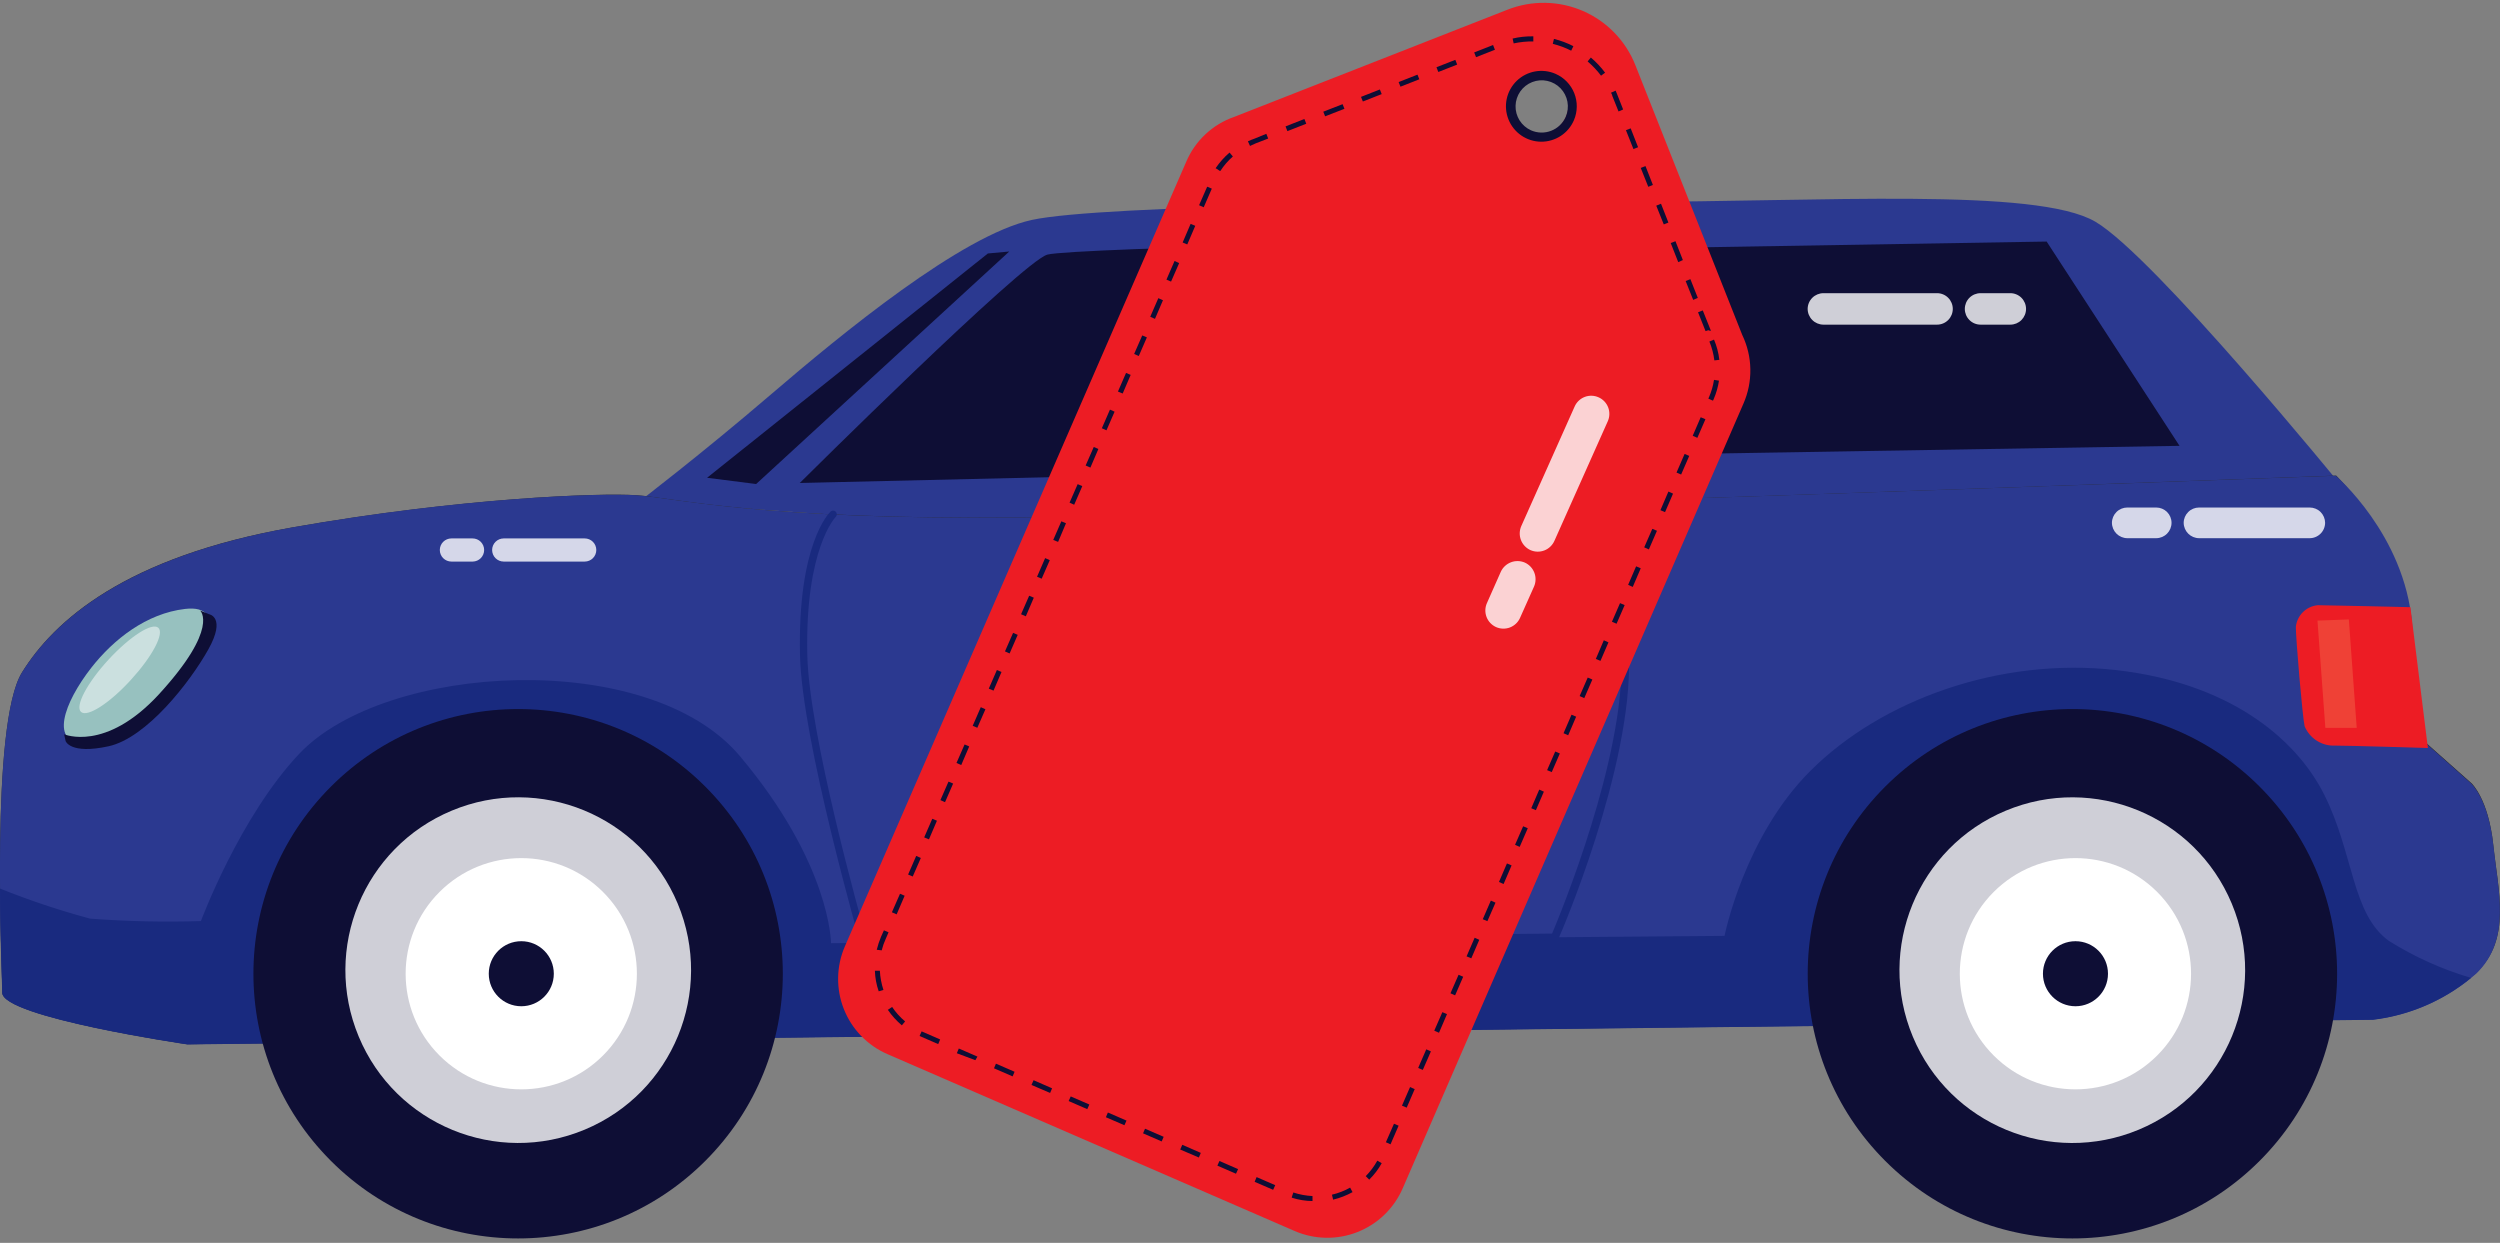 <svg width="350" height="174" viewBox="0 0 350 174" fill="none" xmlns="http://www.w3.org/2000/svg">
<rect x="0" y="0" width="350" height="174" fill="#808080" stroke="none"/>
<g clip-path="url(#clip0_3253_11373)">
<path d="M89.574 70.146C89.574 70.146 98.081 63.664 107.949 55.206C117.817 46.748 134.604 32.926 144.472 30.787C154.34 28.648 202.968 28.259 227.597 28.259C254.82 28.259 285.072 26.201 293.336 31.03C301.6 35.859 328.028 68.299 328.028 68.299L243.947 81.164L89.574 70.146Z" fill="#2B3990"/>
<path d="M26.169 146.19C26.169 146.19 0.324 142.398 0.324 138.947C0.324 135.495 -1.393 101.387 3.079 94.144C7.551 86.9 17.549 77.94 40.995 73.824C64.442 69.708 84.065 68.963 89.234 69.336C94.403 69.708 106.458 72.787 142.706 72.447C178.954 72.106 327.072 66.581 327.072 66.581C332.478 72.221 335.867 79.49 336.713 87.257C337.75 99.669 339.808 104.141 339.808 104.141L346.014 109.65C346.014 109.65 348.38 111.806 349.06 118.287C349.741 124.769 351.685 131.444 346.646 136.208C342.593 139.788 337.546 142.049 332.176 142.69L26.169 146.19Z" fill="#2B2A25"/>
<path d="M349.06 118.287C348.363 111.806 345.949 109.667 345.949 109.667L339.742 104.157C338.722 98.575 338.035 92.937 337.685 87.273C336.648 74.861 327.006 66.597 327.006 66.597C327.006 66.597 178.824 72.09 142.592 72.447C106.361 72.803 94.354 69.676 89.12 69.336C83.886 68.995 64.425 69.676 40.995 73.824C17.564 77.972 7.567 86.917 3.078 94.144C-1.41 101.37 0.323 135.495 0.323 138.947C0.323 142.398 26.249 146.19 26.249 146.19L40.152 146.028C38.646 141.448 38.151 136.595 38.702 131.805C39.252 127.015 40.836 122.401 43.343 118.283C45.85 114.164 49.221 110.638 53.222 107.949C57.224 105.259 61.762 103.47 66.522 102.705C71.283 101.939 76.153 102.215 80.796 103.515C85.439 104.814 89.745 107.105 93.417 110.23C97.089 113.355 100.039 117.24 102.064 121.616C104.089 125.992 105.14 130.755 105.145 135.576V135.787C105.152 139.005 104.727 142.21 103.881 145.315L257.233 143.581C256.092 138.997 255.937 134.222 256.78 129.574C257.622 124.926 259.443 120.509 262.121 116.618C264.799 112.726 268.274 109.448 272.315 107C276.355 104.552 280.87 102.991 285.559 102.42C290.249 101.848 295.006 102.28 299.516 103.686C304.027 105.092 308.186 107.44 311.721 110.575C315.255 113.71 318.083 117.56 320.017 121.87C321.951 126.18 322.947 130.852 322.939 135.576V135.787C322.94 138.159 322.707 140.526 322.242 142.852L332.256 142.738C337.626 142.098 342.673 139.837 346.726 136.257C351.62 131.428 349.74 124.768 349.06 118.287Z" fill="#2B3990"/>
<path d="M334.412 131.704C329.243 127.912 329.551 119.648 325.451 111.368C321.352 103.088 311.678 95.521 296.171 93.803C280.049 92.005 263.44 97.935 253.442 107.933C244.174 117.185 241.435 131.023 241.435 131.023L116.343 132.044C116.343 132.044 116.343 121.026 103.59 105.859C90.838 90.692 53.974 92.766 41.903 105.519C33.542 114.366 28.13 128.949 28.13 128.949C22.958 129.111 17.782 128.998 12.623 128.609C8.335 127.459 4.119 126.052 0 124.396C0 131.639 0.308 137.602 0.308 138.979C0.308 142.431 26.234 146.222 26.234 146.222L40.137 146.06C38.621 141.476 38.119 136.617 38.666 131.82C39.212 127.023 40.793 122.402 43.301 118.275C45.808 114.149 49.182 110.617 53.188 107.922C57.195 105.228 61.738 103.435 66.505 102.669C71.272 101.903 76.149 102.181 80.798 103.484C85.447 104.787 89.758 107.084 93.432 110.216C97.107 113.348 100.057 117.241 102.079 121.625C104.102 126.01 105.148 130.781 105.146 135.609V135.82C105.153 139.038 104.728 142.242 103.882 145.347L257.218 143.614C256.076 139.029 255.921 134.255 256.764 129.606C257.607 124.958 259.427 120.542 262.106 116.65C264.784 112.758 268.258 109.48 272.299 107.032C276.34 104.585 280.854 103.024 285.544 102.452C290.233 101.881 294.991 102.313 299.501 103.719C304.011 105.125 308.171 107.473 311.705 110.608C315.239 113.742 318.067 117.593 320.001 121.903C321.935 126.213 322.931 130.885 322.924 135.609V135.82C322.922 138.191 322.694 140.556 322.243 142.884L332.241 142.771C337.274 142.155 342.028 140.121 345.949 136.905C341.883 135.709 338.001 133.959 334.412 131.704Z" fill="#192A7F"/>
<path d="M111.967 67.618C111.967 67.618 143.175 36.604 146.627 35.648C150.078 34.692 215.201 33.234 215.201 34.271C215.201 35.308 212.446 65.285 212.446 65.285L111.967 67.618Z" fill="#0E0E35"/>
<path d="M224.162 34.854L221.748 63.794L305.132 62.417L286.53 33.817L224.162 34.854Z" fill="#0E0E35"/>
<path d="M25.926 85.248C20.498 85.88 15.912 89.493 12.785 93.479C8.994 98.34 6.709 104.287 12.234 104.174C17.517 104.044 19.931 100.398 24.5 95.991C29.07 91.583 32.051 84.535 25.926 85.248Z" fill="#97C1BF"/>
<path opacity="0.5" d="M18.326 95.18C15.345 98.454 12.217 100.463 11.342 99.669C10.467 98.875 12.201 95.602 15.182 92.361C18.164 89.12 21.291 87.095 22.166 87.889C23.041 88.683 21.308 91.924 18.326 95.18Z" fill="white"/>
<path d="M29.28 85.993L28.016 85.475C28.016 85.475 30.787 87.889 22.231 97.222C14.761 105.324 8.977 102.796 8.977 102.796L9.187 103.752C9.187 103.752 9.819 105.648 15.183 104.482C20.546 103.315 26.639 95.44 29.166 90.919C31.694 86.398 29.28 85.993 29.28 85.993Z" fill="#0E0E35"/>
<path d="M337.458 85.005C337.458 85.005 325.742 84.729 324.495 84.729C323.708 84.8 322.97 85.144 322.408 85.699C321.846 86.255 321.496 86.989 321.416 87.775C321.416 89.396 322.34 100.317 322.647 101.678C322.997 102.517 323.597 103.227 324.366 103.711C325.135 104.196 326.034 104.431 326.941 104.384C329.08 104.384 339.904 104.725 339.904 104.725L337.458 85.005Z" fill="#ED1C24"/>
<path d="M324.447 86.884L325.549 101.905H329.94L328.838 86.722L324.447 86.884Z" fill="#EF4136"/>
<path d="M120.589 132.773L120.492 132.384C120.492 132.109 112.26 103.752 112.001 91.745C111.644 76.157 116.084 71.799 116.279 71.62C116.38 71.526 116.514 71.475 116.652 71.48C116.791 71.484 116.921 71.544 117.016 71.645C117.11 71.746 117.161 71.88 117.156 72.018C117.152 72.157 117.093 72.287 116.992 72.382C116.992 72.382 112.698 76.725 113.022 91.713C113.281 102.845 120.411 128.317 121.367 131.72L217.293 130.699C218.492 127.863 227.42 106.215 227.015 91.94C226.512 76.87 217.892 70.664 217.811 70.6C217.75 70.563 217.697 70.513 217.656 70.455C217.615 70.397 217.586 70.331 217.571 70.261C217.557 70.191 217.557 70.119 217.572 70.049C217.586 69.979 217.615 69.913 217.657 69.855C217.698 69.797 217.751 69.748 217.812 69.711C217.873 69.674 217.941 69.651 218.012 69.641C218.083 69.632 218.155 69.638 218.223 69.658C218.292 69.677 218.356 69.711 218.411 69.757C218.783 70.016 227.533 76.336 228.052 91.907C228.57 107.479 218.33 131.185 218.184 131.412L218.054 131.72H217.73L120.589 132.773Z" fill="#192A7F"/>
<path d="M219.332 84.259C219.337 84.517 219.29 84.772 219.194 85.011C219.098 85.25 218.955 85.467 218.774 85.65C218.592 85.832 218.376 85.977 218.138 86.075C217.901 86.173 217.645 86.222 217.388 86.22H201.184C200.692 86.2 200.226 85.996 199.877 85.647C199.529 85.299 199.325 84.832 199.305 84.34C199.305 83.823 199.509 83.327 199.873 82.96C200.237 82.592 200.732 82.384 201.249 82.38H217.453C217.97 82.38 218.466 82.584 218.834 82.948C219.201 83.312 219.409 83.807 219.413 84.324L219.332 84.259Z" fill="#192A7F"/>
<path d="M138.298 35.486L98.988 66.889L105.859 67.764L141.296 35.211L138.298 35.486Z" fill="#0E0E35"/>
<path d="M98.74 162.528C113.213 148.056 113.213 124.593 98.74 110.121C84.269 95.649 60.805 95.649 46.333 110.121C31.861 124.593 31.861 148.056 46.333 162.528C60.805 177 84.269 177 98.74 162.528Z" fill="#0E0E35"/>
<path opacity="0.8" d="M81.861 158.149C94.193 153.008 100.023 138.843 94.882 126.511C89.741 114.179 75.576 108.349 63.244 113.49C50.911 118.631 45.082 132.796 50.223 145.128C55.364 157.46 69.529 163.29 81.861 158.149Z" fill="white"/>
<path d="M84.423 147.769C90.745 141.448 90.745 131.198 84.423 124.877C78.101 118.555 67.852 118.555 61.53 124.877C55.209 131.198 55.209 141.448 61.53 147.769C67.852 154.091 78.101 154.091 84.423 147.769Z" fill="white"/>
<path d="M72.981 140.875C75.496 140.875 77.534 138.836 77.534 136.322C77.534 133.807 75.496 131.769 72.981 131.769C70.466 131.769 68.428 133.807 68.428 136.322C68.428 138.836 70.466 140.875 72.981 140.875Z" fill="#0E0E35"/>
<path d="M316.342 162.528C330.814 148.056 330.814 124.592 316.342 110.12C301.87 95.648 278.406 95.648 263.934 110.12C249.462 124.592 249.462 148.056 263.934 162.528C278.406 177 301.87 177 316.342 162.528Z" fill="#0E0E35"/>
<path opacity="0.8" d="M299.431 158.152C311.763 153.011 317.593 138.846 312.452 126.514C307.311 114.182 293.146 108.352 280.814 113.493C268.482 118.634 262.652 132.799 267.793 145.131C272.934 157.464 287.099 163.293 299.431 158.152Z" fill="white"/>
<path d="M302.007 147.769C308.328 141.447 308.328 131.198 302.007 124.876C295.685 118.555 285.436 118.555 279.114 124.876C272.793 131.198 272.793 141.447 279.114 147.769C285.436 154.09 295.685 154.09 302.007 147.769Z" fill="white"/>
<path d="M290.565 140.875C293.08 140.875 295.118 138.836 295.118 136.322C295.118 133.807 293.08 131.769 290.565 131.769C288.05 131.769 286.012 133.807 286.012 136.322C286.012 138.836 288.05 140.875 290.565 140.875Z" fill="#0E0E35"/>
<path opacity="0.8" d="M255.274 41.044H271.186C271.771 41.044 272.331 41.276 272.744 41.689C273.158 42.103 273.39 42.663 273.39 43.248C273.39 43.832 273.158 44.393 272.744 44.806C272.331 45.219 271.771 45.451 271.186 45.451H255.274C254.691 45.447 254.133 45.214 253.72 44.801C253.308 44.389 253.075 43.831 253.07 43.248C253.075 42.664 253.308 42.106 253.72 41.694C254.133 41.282 254.691 41.048 255.274 41.044Z" fill="white"/>
<path opacity="0.8" d="M277.278 41.044H281.442C281.732 41.044 282.018 41.101 282.286 41.212C282.553 41.322 282.796 41.485 283.001 41.689C283.205 41.894 283.367 42.137 283.478 42.404C283.589 42.672 283.646 42.958 283.646 43.248C283.646 43.537 283.589 43.824 283.478 44.091C283.367 44.358 283.205 44.601 283.001 44.806C282.796 45.011 282.553 45.173 282.286 45.284C282.018 45.394 281.732 45.451 281.442 45.451H277.278C276.693 45.451 276.133 45.219 275.72 44.806C275.306 44.393 275.074 43.832 275.074 43.248C275.074 42.663 275.306 42.103 275.72 41.689C276.133 41.276 276.693 41.044 277.278 41.044Z" fill="white"/>
<path opacity="0.8" d="M323.296 75.347H307.87C307.3 75.343 306.754 75.115 306.351 74.711C305.948 74.308 305.719 73.762 305.715 73.192C305.719 72.623 305.948 72.079 306.352 71.679C306.755 71.278 307.301 71.053 307.87 71.053H323.361C323.929 71.053 324.475 71.278 324.879 71.679C325.283 72.079 325.511 72.623 325.516 73.192C325.514 73.48 325.454 73.765 325.341 74.029C325.228 74.294 325.064 74.534 324.857 74.734C324.65 74.935 324.406 75.092 324.138 75.198C323.87 75.303 323.584 75.354 323.296 75.347Z" fill="white"/>
<path opacity="0.8" d="M301.876 75.347H297.825C297.255 75.343 296.709 75.115 296.306 74.711C295.903 74.308 295.674 73.762 295.67 73.192C295.674 72.623 295.903 72.079 296.307 71.679C296.711 71.278 297.256 71.053 297.825 71.053H301.876C302.443 71.053 302.987 71.279 303.388 71.68C303.789 72.081 304.015 72.625 304.015 73.192C304.015 73.761 303.79 74.307 303.389 74.71C302.989 75.114 302.445 75.343 301.876 75.347Z" fill="white"/>
<path opacity="0.8" d="M81.861 78.62H70.519C70.089 78.62 69.677 78.45 69.373 78.146C69.069 77.842 68.898 77.43 68.898 77C68.898 76.57 69.069 76.158 69.373 75.854C69.677 75.55 70.089 75.38 70.519 75.38H81.861C82.291 75.38 82.703 75.55 83.007 75.854C83.311 76.158 83.482 76.57 83.482 77C83.482 77.43 83.311 77.842 83.007 78.146C82.703 78.45 82.291 78.62 81.861 78.62Z" fill="white"/>
<path opacity="0.8" d="M66.192 78.62H63.195C62.765 78.62 62.353 78.45 62.049 78.146C61.745 77.842 61.574 77.43 61.574 77C61.574 76.57 61.745 76.158 62.049 75.854C62.353 75.55 62.765 75.38 63.195 75.38H66.16C66.59 75.38 67.002 75.55 67.306 75.854C67.609 76.158 67.78 76.57 67.78 77C67.78 77.424 67.614 77.832 67.317 78.135C67.02 78.437 66.616 78.612 66.192 78.62Z" fill="white"/>
<path d="M243.915 46.894L228.958 9.139C228.293 7.451 227.302 5.91 226.041 4.606C224.78 3.301 223.275 2.257 221.61 1.535C219.946 0.813 218.155 0.426 216.341 0.396C214.527 0.366 212.725 0.694 211.037 1.361L172.829 16.349C171.317 16.869 169.932 17.702 168.765 18.793C167.598 19.885 166.675 21.212 166.056 22.685L118.287 132.481C117.686 133.864 117.363 135.352 117.338 136.86C117.312 138.368 117.584 139.866 118.138 141.269C118.691 142.671 119.516 143.951 120.565 145.035C121.614 146.118 122.866 146.984 124.25 147.583L181.255 172.343C184.051 173.553 187.213 173.605 190.047 172.487C192.881 171.369 195.156 169.173 196.373 166.38L244.077 56.519C244.745 54.997 245.077 53.35 245.049 51.688C245.021 50.027 244.634 48.391 243.915 46.894ZM214.229 18.391C209.611 16.398 212.722 9.236 217.34 11.245C221.959 13.255 218.847 20.4 214.229 18.391Z" fill="#ED1C24"/>
<path d="M178.241 166.574L175.649 165.456L175.924 164.792L178.533 165.926L178.241 166.574ZM173.04 164.322L170.431 163.188L170.723 162.539L173.332 163.674L173.04 164.322ZM167.839 162.053L165.23 160.935L165.521 160.271L168.114 161.405L167.839 162.053ZM162.637 159.801L160.028 158.667L160.304 158.019L162.913 159.153L162.637 159.801ZM157.42 157.532L154.827 156.414L155.102 155.75L157.711 156.884L157.42 157.532ZM152.218 155.28L149.609 154.146L149.901 153.498L152.51 154.632L152.218 155.28ZM147.017 153.012L144.408 151.894L144.7 151.229L147.292 152.364L147.017 153.012ZM141.767 150.695L139.158 149.56L139.433 148.912L142.042 150.046L141.767 150.695ZM136.549 148.426L133.957 147.454L134.232 146.789L136.841 147.924L136.549 148.426ZM131.348 146.174L128.739 145.039L129.031 144.391L131.623 145.526L131.348 146.174ZM180.85 167.611L181.061 166.947C181.931 167.234 182.836 167.403 183.751 167.449V168.146C182.766 168.137 181.788 167.979 180.85 167.676V167.611ZM126.26 143.549C125.511 142.917 124.852 142.186 124.299 141.377L124.899 140.972C125.402 141.732 126.014 142.414 126.714 142.998L126.26 143.549ZM186.635 167.951L186.473 167.255C187.364 167.049 188.221 166.716 189.017 166.266L189.357 166.898C188.501 167.37 187.585 167.724 186.635 167.951ZM123.019 138.785C122.696 137.856 122.516 136.883 122.484 135.901H123.181C123.226 136.816 123.395 137.721 123.683 138.59L123.019 138.785ZM191.707 165.164L191.204 164.662C191.842 164.016 192.387 163.286 192.825 162.491L193.44 162.847C192.977 163.689 192.393 164.459 191.707 165.132V165.164ZM122.744 132.968C122.894 132.348 123.095 131.741 123.343 131.153L123.748 130.245L124.396 130.521L124.008 131.428C123.768 131.949 123.578 132.492 123.44 133.049L122.744 132.968ZM194.672 160.206L194.024 159.914L195.158 157.322L195.806 157.597L194.672 160.206ZM125.531 128.009L124.866 127.718L126.001 125.125L126.649 125.401L125.531 128.009ZM196.94 155.07L196.276 154.794L197.41 152.185L198.058 152.477L196.94 155.07ZM127.783 122.711L127.135 122.435L128.269 119.826L128.917 120.118L127.783 122.711ZM199.193 149.787L198.545 149.512L199.679 146.903L200.327 147.195L199.193 149.787ZM130.052 117.509L129.387 117.234L130.521 114.625L131.17 114.901L130.052 117.509ZM201.461 144.586L200.797 144.294L201.931 141.701L202.579 141.977L201.461 144.586ZM132.304 112.308L131.656 112.016L132.79 109.424L133.438 109.699L132.304 112.308ZM203.714 139.352L203.065 139.06L204.2 136.468L204.848 136.743L203.714 139.352ZM134.572 107.107L133.908 106.815L135.042 104.222L135.69 104.498L134.572 107.107ZM205.982 134.167L205.318 133.891L206.452 131.282L207.1 131.574L205.982 134.167ZM136.825 101.889L136.177 101.614L137.311 99.005L137.959 99.296L136.825 101.889ZM208.234 128.965L207.586 128.69L208.72 126.081L209.369 126.373L208.234 128.965ZM139.093 96.688L138.429 96.412L139.563 93.803L140.211 94.079L139.093 96.688ZM210.503 123.764L209.855 123.472L210.973 120.88L211.621 121.155L210.503 123.764ZM141.345 91.486L140.697 91.195L141.832 88.602L142.48 88.877L141.345 91.486ZM212.755 118.563L212.107 118.271L213.241 115.678L213.889 115.954L212.755 118.563ZM143.614 86.285L142.95 85.993L144.084 83.4L144.732 83.676L143.614 86.285ZM215.024 113.426L214.376 113.151L215.494 110.542L216.142 110.833L215.024 113.426ZM145.834 81.019L145.186 80.743L146.32 78.134L146.968 78.426L145.834 81.019ZM217.244 108.095L216.595 107.82L217.73 105.211L218.378 105.486L217.244 108.095ZM148.135 75.866L147.454 75.59L148.589 72.982L149.237 73.257L148.135 75.866ZM219.545 102.942L218.896 102.651L220.014 100.058L220.663 100.333L219.545 102.942ZM150.387 70.664L149.739 70.373L150.873 67.78L151.521 68.056L150.387 70.664ZM221.797 97.741L221.149 97.449L222.283 94.857L222.931 95.132L221.797 97.741ZM152.656 65.463L151.991 65.171L153.126 62.579L153.774 62.854L152.656 65.463ZM224.065 92.523L223.417 92.248L224.535 89.639L225.183 89.931L224.065 92.523ZM154.908 60.245L154.26 59.954L155.394 57.345L156.042 57.637L154.908 60.245ZM226.318 87.322L225.67 87.046L226.804 84.438L227.452 84.713L226.318 87.322ZM157.177 55.093L156.512 54.817L157.646 52.208L158.295 52.484L157.177 55.093ZM228.586 82.169L227.938 81.877L229.056 79.285L229.704 79.56L228.586 82.169ZM159.429 49.843L158.781 49.551L159.915 46.958L160.563 47.234L159.429 49.843ZM230.839 76.919L230.19 76.627L231.325 74.035L231.973 74.31L230.839 76.919ZM161.697 44.641L161.033 44.35L162.167 41.741L162.815 42.032L161.697 44.641ZM233.107 71.701L232.459 71.426L233.577 68.817L234.225 69.109L233.107 71.701ZM163.95 39.424L163.302 39.148L164.436 36.539L165.084 36.831L163.95 39.424ZM235.359 66.435L234.711 66.16L235.845 63.551L236.494 63.827L235.359 66.435ZM166.218 34.222L165.57 33.947L166.688 31.338L167.336 31.613L166.218 34.222ZM237.628 61.299L236.98 61.007L238.098 58.414L238.762 58.69L237.628 61.299ZM168.519 29.021L167.871 28.729L169.005 26.137L169.653 26.412L168.519 29.021ZM239.815 56.097L239.167 55.806L239.264 55.595C239.6 54.824 239.834 54.012 239.961 53.181L240.658 53.294C240.522 54.187 240.271 55.058 239.913 55.887L239.815 56.097ZM170.788 23.933L170.188 23.544C170.739 22.734 171.393 21.999 172.133 21.357L172.602 21.907C171.929 22.499 171.34 23.18 170.852 23.933H170.788ZM240.01 50.458C239.9 49.55 239.666 48.661 239.313 47.817L239.961 47.542C240.345 48.446 240.596 49.401 240.707 50.377L240.01 50.458ZM175.001 20.433L174.709 19.785C175.021 19.639 175.34 19.509 175.665 19.396L177.285 18.732L177.545 19.396L175.827 20.06L175.001 20.433ZM238.778 46.359L237.725 43.718L238.389 43.458L239.491 46.213V46.343L239.167 46.229L238.778 46.359ZM180.234 18.359L179.975 17.695L182.616 16.657L182.876 17.322L180.234 18.359ZM237.045 41.984L235.991 39.343L236.656 39.083L237.693 41.708L237.045 41.984ZM185.517 16.285L185.258 15.637L187.964 14.583L188.223 15.232L185.517 16.285ZM234.954 36.702L233.901 34.028L234.565 33.769L235.602 36.41L234.954 36.702ZM190.799 14.211L190.54 13.563L193.181 12.525L193.44 13.174L190.799 14.211ZM232.929 31.419L231.876 28.794L232.54 28.519L233.577 31.16L232.929 31.419ZM196.065 12.137L195.806 11.489L198.447 10.451L198.707 11.1L196.065 12.137ZM230.758 26.153L229.704 23.512L230.369 23.252L231.406 25.894L230.758 26.153ZM201.364 10.079L201.105 9.414L203.746 8.377L204.005 9.042L201.364 10.079ZM228.683 20.87L227.63 18.229L228.295 17.97L229.332 20.611L228.683 20.87ZM206.646 8.005L206.387 7.34L209.028 6.303L209.288 6.968L206.646 8.005ZM226.593 15.604L225.718 13.417C225.718 13.271 225.605 13.125 225.54 12.979L226.188 12.688L226.383 13.158L227.241 15.329L226.593 15.604ZM211.913 6.076L211.767 5.396C212.717 5.172 213.691 5.068 214.667 5.088V5.801C213.742 5.787 212.817 5.879 211.913 6.076ZM224.146 10.597C223.597 9.864 222.966 9.196 222.267 8.604L222.72 8.053C223.462 8.684 224.131 9.396 224.714 10.176L224.146 10.597ZM217.389 6.141L217.552 5.445C218.495 5.678 219.409 6.021 220.274 6.465L219.966 7.097C219.147 6.679 218.283 6.358 217.389 6.141Z" fill="#0E0E35"/>
<path d="M217.778 10.338C216.877 9.944 215.88 9.827 214.912 10.001C213.945 10.175 213.051 10.632 212.344 11.316C211.638 11.999 211.15 12.876 210.943 13.837C210.736 14.798 210.82 15.799 211.183 16.712C211.546 17.626 212.172 18.41 212.982 18.967C213.792 19.524 214.75 19.827 215.732 19.839C216.715 19.85 217.679 19.569 218.502 19.032C219.325 18.494 219.97 17.724 220.354 16.82C220.865 15.617 220.88 14.263 220.398 13.049C219.916 11.836 218.974 10.861 217.778 10.338ZM214.342 18.245C213.683 17.95 213.127 17.467 212.741 16.856C212.356 16.246 212.16 15.535 212.178 14.813C212.196 14.091 212.427 13.391 212.841 12.8C213.256 12.209 213.836 11.754 214.509 11.492C215.181 11.229 215.916 11.171 216.622 11.326C217.327 11.48 217.971 11.839 218.472 12.358C218.974 12.877 219.311 13.533 219.441 14.243C219.571 14.954 219.489 15.686 219.203 16.35C219.01 16.794 218.73 17.196 218.381 17.532C218.032 17.869 217.619 18.132 217.167 18.309C216.715 18.485 216.233 18.57 215.749 18.559C215.264 18.548 214.786 18.442 214.342 18.245Z" fill="#0E0E35"/>
<path opacity="0.8" d="M220.452 56.907L212.982 73.646C212.708 74.263 212.689 74.963 212.929 75.595C213.168 76.226 213.648 76.737 214.262 77.016C214.879 77.289 215.579 77.305 216.208 77.062C216.837 76.819 217.343 76.336 217.617 75.72L225.087 58.981C225.224 58.677 225.3 58.349 225.31 58.016C225.32 57.682 225.264 57.349 225.145 57.038C225.026 56.726 224.847 56.441 224.617 56.199C224.387 55.956 224.112 55.762 223.806 55.627C223.502 55.49 223.174 55.414 222.84 55.404C222.507 55.393 222.174 55.45 221.863 55.569C221.551 55.688 221.266 55.867 221.024 56.097C220.781 56.327 220.587 56.602 220.452 56.907Z" fill="white"/>
<path opacity="0.8" d="M210.113 80.046L208.169 84.437C207.895 85.052 207.877 85.75 208.116 86.379C208.356 87.007 208.836 87.515 209.449 87.792C210.064 88.065 210.762 88.084 211.39 87.844C212.019 87.604 212.527 87.125 212.803 86.511L214.764 82.12C215.033 81.505 215.05 80.809 214.81 80.181C214.571 79.554 214.094 79.046 213.484 78.766C212.866 78.496 212.167 78.479 211.537 78.718C210.907 78.958 210.396 79.434 210.113 80.046Z" fill="white"/>
</g>
<defs>
<clipPath id="clip0_3253_11373">
<rect width="350" height="173.38" fill="white"/>
</clipPath>
</defs>
</svg>
